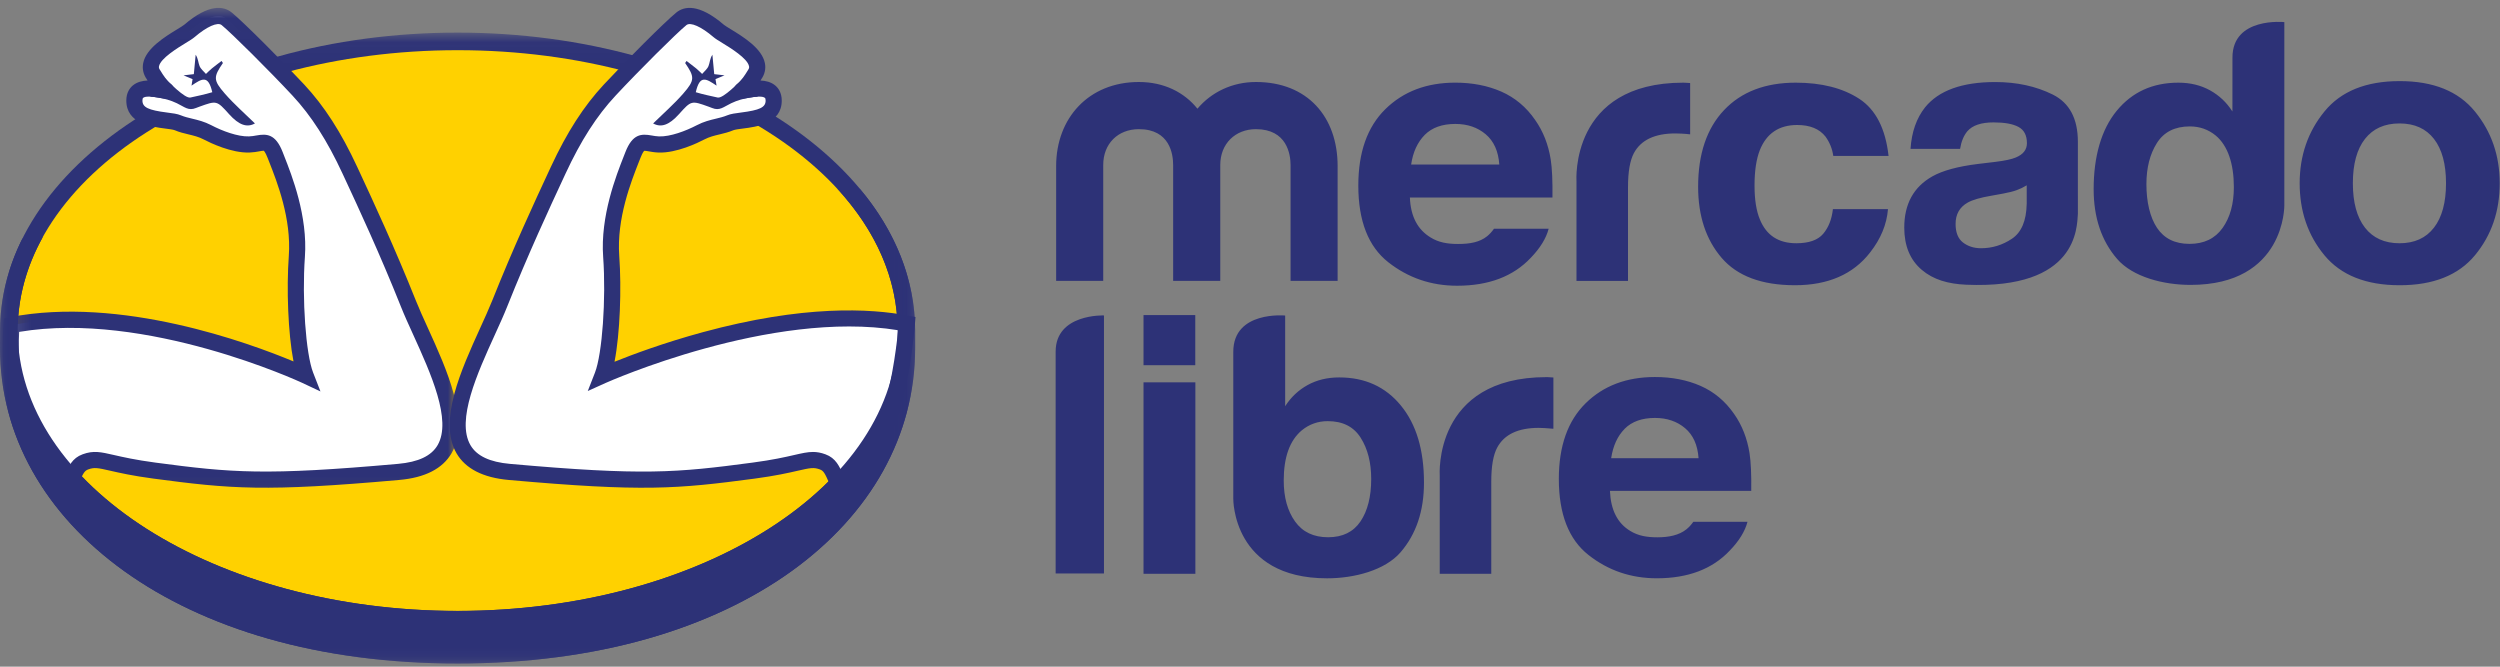 <svg xmlns="http://www.w3.org/2000/svg" xmlns:xlink="http://www.w3.org/1999/xlink" width="120" height="32" viewBox="0 0 120 32">
    <rect x="0" y="0" width="120" height="32" fill="#808080" stroke="none"/>
    <defs>
        <path id="prefix__a" d="M0 0.037L43.927 0.037 43.927 30.323 0 30.323z"/>
        <path id="prefix__c" d="M0.127 0.014L22.003 0.014 22.003 23.958 0.127 23.958z"/>
        <path id="prefix__e" d="M0 0.051L43.927 0.051 43.927 22.839 0 22.839z"/>
    </defs>
    <g fill="none" fill-rule="evenodd">
        <g fill="#2D3277">
            <path d="M66.16 9.876c-.384.5-.935.75-1.654.75-.718 0-1.271-.25-1.66-.75-.387-.5-.58-1.21-.58-2.13 0-.92.193-1.63.58-2.126.389-.497.942-.745 1.66-.745.72 0 1.27.248 1.655.745.384.497.577 1.205.577 2.125 0 .921-.193 1.632-.577 2.131zm1.965-5.575c-.793-.973-1.997-1.458-3.612-1.458-1.613 0-2.817.485-3.61 1.458-.794.971-1.19 2.12-1.19 3.444 0 1.349.396 2.501 1.19 3.46.793.956 1.997 1.436 3.61 1.436 1.615 0 2.82-.48 3.612-1.436.794-.959 1.19-2.111 1.19-3.46 0-1.324-.396-2.473-1.19-3.444zM46.61 8.741c-.016.807-.252 1.362-.706 1.667-.453.304-.949.457-1.486.457-.341 0-.629-.093-.866-.275-.237-.184-.355-.481-.355-.893 0-.462.193-.803.581-1.023.231-.13.608-.24 1.134-.329l.562-.102c.279-.052.499-.107.66-.167.162-.058.32-.134.477-.231v.896zm1.25-5.253c-.804-.399-1.724-.6-2.76-.6-1.592 0-2.716.407-3.37 1.217-.411.52-.642 1.182-.696 1.989h2.379c.059-.356.175-.638.35-.846.246-.282.663-.423 1.253-.423.527 0 .925.07 1.198.216.27.144.407.405.407.782 0 .31-.177.538-.531.685-.198.085-.526.156-.986.212l-.844.101c-.957.118-1.684.317-2.176.593-.902.508-1.351 1.327-1.351 2.461 0 .873.279 1.55.839 2.026.558.476 1.27.676 2.127.715 5.379.235 5.318-2.773 5.368-3.398V5.755c0-1.11-.403-1.867-1.207-2.267zM35.595 4.95c.615 0 1.066.186 1.358.557.2.275.325.585.374.928h2.653c-.146-1.31-.614-2.224-1.405-2.741-.793-.516-1.81-.776-3.051-.776-1.462 0-2.61.44-3.439 1.316-.83.877-1.246 2.104-1.246 3.68 0 1.397.375 2.535 1.127 3.412.752.876 1.925 1.315 3.519 1.315 1.596 0 2.8-.526 3.612-1.577.51-.652.795-1.343.855-2.075h-2.644c-.054.484-.208.878-.464 1.182-.256.302-.685.455-1.293.455-.857 0-1.44-.382-1.75-1.148-.17-.409-.255-.95-.255-1.623 0-.705.086-1.271.255-1.7.322-.802.92-1.205 1.794-1.205M30.127 2.918c-5.45 0-5.127 4.72-5.127 4.72v4.796h2.473V7.936c0-.736.095-1.282.283-1.637.34-.629 1.003-.944 1.992-.944.075 0 .173.003.293.009.12.006.258.016.415.034V2.936c-.11-.007-.181-.01-.212-.013-.032-.003-.07-.005-.117-.005M17.717 5.424c.349-.35.837-.525 1.467-.525.58 0 1.065.164 1.458.495.39.33.61.815.653 1.452h-4.231c.088-.598.307-1.072.653-1.422zm3.325 4.504c-.104.146-.215.27-.339.367-.349.281-.823.366-1.382.366-.529 0-.942-.078-1.317-.309-.617-.37-.964-.999-1-1.92h6.843c.009-.794-.017-1.401-.083-1.824-.114-.72-.364-1.355-.748-1.9-.426-.62-.97-1.073-1.624-1.361-.654-.286-1.39-.43-2.208-.43-1.378 0-2.497.425-3.36 1.274-.863.85-1.296 2.07-1.296 3.663 0 1.7.479 2.926 1.435 3.68.956.753 2.06 1.131 3.31 1.131 1.514 0 2.692-.447 3.534-1.341.454-.47.738-.936.858-1.396h-2.623zM13.535 12.433h-2.259V6.868c0-.508-.172-1.718-1.662-1.718-.994 0-1.712.701-1.712 1.718v5.565H5.64V6.868c0-.508-.154-1.718-1.643-1.718-1.011 0-1.713.701-1.713 1.718v5.565H.024V6.921c0-2.298 1.557-4.035 3.973-4.035 1.199 0 2.175.492 2.809 1.282.667-.79 1.66-1.282 2.808-1.282 2.466 0 3.921 1.667 3.921 4.035v5.512M56.01 9.896c-.36.506-.89.76-1.585.76-.697 0-1.214-.256-1.556-.764-.341-.51-.512-1.25-.512-2.1 0-.787.167-1.446.504-1.977.335-.53.862-.797 1.58-.797.472 0 .886.146 1.243.438.58.484.87 1.352.87 2.475 0 .804-.182 1.46-.543 1.965zM58.978.011s-2.491-.26-2.491 1.698l-.002 2.592c-.276-.433-.635-.772-1.077-1.016-.441-.244-.947-.367-1.518-.367-1.235 0-2.22.45-2.959 1.35-.74.9-1.107 2.196-1.107 3.764 0 1.36.375 2.476 1.125 3.345.75.867 2.22 1.248 3.526 1.248 4.554 0 4.502-3.82 4.502-3.82L58.977.01zM27.314 19.531c.345-.346.83-.52 1.453-.52.575 0 1.056.163 1.445.491.388.327.604.807.648 1.44h-4.195c.09-.594.306-1.064.65-1.41zm3.295 4.465c-.103.145-.214.268-.335.363-.348.279-.836.382-1.39.382-.522 0-.932-.077-1.303-.306-.613-.368-.937-1.008-.975-1.923h6.783c.01-.785-.017-1.389-.082-1.807-.113-.714-.36-1.343-.74-1.884-.425-.614-.962-1.063-1.61-1.348-.65-.285-1.38-.426-2.19-.426-1.366 0-2.474.42-3.33 1.262-.855.844-1.284 2.052-1.284 3.63 0 1.685.474 2.902 1.422 3.649.947.747 2.042 1.12 3.28 1.12 1.501 0 2.669-.443 3.502-1.33.451-.465.733-.927.852-1.382h-2.6zM14.634 23.976c-.343.508-.86.762-1.556.762-.695 0-1.225-.25-1.587-.758-.361-.506-.543-1.16-.543-1.965 0-1.124.29-1.927.87-2.411.358-.291.772-.439 1.242-.439.719 0 1.247.266 1.582.798.337.53.505 1.19.505 1.976 0 .849-.171 1.528-.513 2.037zm-1.022-6.91c-.568 0-1.075.122-1.517.366-.443.245-.802.584-1.078 1.017v-4.353s-2.49-.241-2.49 1.739v7.053s-.052 3.821 4.502 3.821c1.306 0 2.776-.382 3.527-1.25.749-.868 1.124-1.982 1.124-3.343 0-1.568-.369-2.801-1.108-3.7-.737-.901-1.724-1.35-2.96-1.35zM23.68 17.055c-.032-.001-.07-.003-.116-.003-5.451 0-5.128 4.72-5.128 4.72v4.72h2.474V22.07c0-.737.094-1.283.285-1.637.338-.629 1.002-.945 1.99-.945.076 0 .172.003.293.01.121.005.26.016.414.033v-2.461c-.109-.007-.18-.01-.212-.014M0 15.827v10.648h2.32V14.091S0 13.999 0 15.827M4.218 16.481L6.702 16.481 6.702 14.074 4.218 14.074zM4.218 26.493L6.707 26.493 6.707 17.302 4.218 17.302z" transform="translate(0 .25) translate(50.671 .8)"/>
        </g>
        <g>
            <g transform="translate(0 .25) translate(0 1.277)">
                <mask id="prefix__b" fill="#fff">
                    <use xlink:href="#prefix__a"/>
                </mask>
                <path fill="#2D3277" d="M43.927 14.348c0-7.884-9.833-14.31-21.962-14.31C9.835.037.003 6.463.003 14.347L0 15.185c0 8.365 8.594 15.138 21.962 15.138 13.45 0 21.965-6.772 21.965-15.136v-.84z" mask="url(#prefix__b)"/>
            </g>
            <path fill="#FFD100" d="M43.086 15.617c0 7.432-9.454 13.458-21.117 13.458S.85 23.049.85 15.617c0-7.433 9.455-13.458 21.118-13.458 11.663 0 21.117 6.025 21.117 13.458" transform="translate(0 .25)"/>
            <path fill="#FFF" d="M1.096 20.206c1.017 2.177 2.035 3.215 2.035 3.215.448-.863.481-1.323.97-1.502.71-.26.979.11 3.31.42 3.695.492 5.3.635 11.724.063 4.657-.414 1.533-5.406.467-8.079-1.066-2.673-2.18-5.047-2.81-6.403-.63-1.356-1.404-2.7-2.47-3.845-1.066-1.144-2.906-2.986-3.44-3.421-.532-.435-1.452.29-1.792.581-.339.29-2.378 1.208-1.72 2.107 0 0 .316.546.582.733.266.188-1.502-.539-1.502.503 0 1.041 1.623.872 2.083 1.065.46.194.92.194 1.43.46.508.267 1.344.606 2.004.582.66-.025.902-.364 1.24.508.34.872 1.188 2.858 1.042 4.869-.145 2.01.032 4.721.42 5.714 0 0-7.775-3.656-14.12-2.42 0 0-.238 3.166.547 4.85" transform="translate(0 .25)"/>
            <g transform="translate(0 .25) translate(0 .115)">
                <mask id="prefix__d" fill="#fff">
                    <use xlink:href="#prefix__c"/>
                </mask>
                <path fill="#2D3277" d="M1.447 19.926c.608 1.301 1.218 2.186 1.593 2.67l.044-.1c.213-.487.382-.873.884-1.056.52-.19.866-.11 1.495.034.437.1 1.035.237 2 .366 3.668.488 5.261.628 11.638.061.98-.087 1.602-.38 1.904-.898.696-1.196-.339-3.472-1.17-5.3-.221-.485-.43-.943-.592-1.352-1-2.507-2.055-4.778-2.686-6.134l-.116-.25c-.735-1.583-1.498-2.773-2.402-3.744-1.106-1.187-2.917-2.99-3.401-3.385-.192-.155-.712.075-1.296.576-.092.079-.232.165-.427.284-.392.24-1.208.738-1.283 1.117-.009.047-.01.101.051.183l.023.035c.11.19.336.516.469.61.212.15.218.361.16.498-.129.3-.438.238-.604.205-.468-.093-.757-.098-.859-.014-.023.019-.035.063-.035.13 0 .325.278.46 1.186.575.263.033.49.062.66.134.17.071.35.115.54.16.276.066.587.14.919.314.52.273 1.271.557 1.81.537.132-.004.247-.025.358-.045.484-.086.914-.086 1.259.8l.071.183c.37.937 1.138 2.886.995 4.854-.144 2.003.044 4.647.395 5.546l.352.904-.878-.413c-.075-.035-7.493-3.474-13.585-2.445-.035.81-.07 3.08.528 4.36zm1.782 4.032l-.374-.381c-.044-.045-1.077-1.11-2.11-3.323-.818-1.755-.592-4.91-.582-5.043l.022-.294.29-.057c5.318-1.036 11.496 1.24 13.613 2.124-.264-1.36-.338-3.504-.225-5.066.13-1.792-.568-3.563-.943-4.515l-.073-.185c-.116-.299-.186-.347-.188-.349-.024-.004-.133.016-.213.03-.124.023-.28.05-.465.057-.87.034-1.903-.47-2.198-.625-.246-.129-.486-.186-.74-.247-.212-.05-.432-.103-.66-.2-.073-.03-.277-.056-.457-.079-.651-.083-1.863-.236-1.863-1.343 0-.387.173-.61.318-.729.2-.163.451-.223.702-.234l-.038-.061c-.166-.236-.226-.503-.172-.773.14-.712 1.042-1.263 1.638-1.628.133-.081.283-.173.328-.211 1.212-1.04 1.914-.893 2.288-.588.555.453 2.43 2.332 3.478 3.458.961 1.032 1.768 2.286 2.539 3.946l.115.248c.634 1.364 1.695 3.648 2.703 6.174.156.392.36.842.577 1.317.906 1.992 2.033 4.47 1.135 6.011-.431.74-1.274 1.171-2.505 1.28-6.458.575-8.077.432-11.809-.065-1-.133-1.618-.275-2.07-.378-.609-.14-.763-.168-1.056-.062-.174.064-.239.178-.442.64-.08.185-.181.414-.317.677l-.246.474z" mask="url(#prefix__d)"/>
            </g>
            <path fill="#2D3277" d="M7.215 4.387s.672.027 1.274.318c.375.18.554.378.916.229.053-.022.107-.041.161-.061.838-.303.838-.303 1.431.358.482.536.866.651 1.24.444-.475-.466-1-.922-1.451-1.44-.56-.642-.54-.795-.086-1.46l-.066-.099c-.155.12-.312.235-.463.358-.1.082-.19.176-.285.265-.106-.124-.247-.233-.306-.376-.068-.164-.063-.358-.188-.545l-.088.931-.494.058.433.181-.05.313c.503-.34.802-.533.997.316-.374.113-.666.168-1.05.255-.265.06-1.05-.759-1.245-.944" transform="translate(0 .25)"/>
            <path fill="#FFF" d="M42.49 20.206c-1.016 2.177-2.034 3.215-2.034 3.215-.447-.863-.48-1.323-.97-1.502-.71-.26-.979.11-3.31.42-3.695.492-5.3.635-11.724.063-4.657-.414-1.533-5.406-.467-8.079 1.066-2.673 2.18-5.047 2.81-6.403.63-1.356 1.404-2.7 2.47-3.845 1.066-1.144 2.906-2.986 3.44-3.421.532-.435 1.453.29 1.792.581.339.29 2.378 1.208 1.72 2.107 0 0-.316.546-.582.733-.266.188 1.502-.539 1.502.503 0 1.041-1.623.872-2.083 1.065-.46.194-.92.194-1.43.46-.508.267-1.344.606-2.003.582-.66-.025-.903-.364-1.242.508-.339.872-1.187 2.858-1.041 4.869.145 2.01-.032 4.721-.42 5.714 0 0 8.267-3.728 14.612-2.493 0 0-.254 3.24-1.04 4.923" transform="translate(0 .25)"/>
            <path fill="#2D3277" d="M39.024 21.444c.19 0 .377.032.595.112.502.183.67.568.885 1.055l.044.1c.374-.483.985-1.368 1.592-2.67.6-1.284.882-3.57.971-4.44-6.104-1.002-13.954 2.492-14.034 2.528l-.864.39.345-.883c.35-.9.538-3.543.394-5.547-.143-1.967.626-3.917.995-4.854l.071-.182c.345-.887.774-.887 1.26-.8.11.02.225.04.357.045.539.019 1.29-.265 1.81-.537.332-.174.643-.249.918-.314.19-.046.371-.09.54-.16.171-.072.398-.101.661-.135.909-.115 1.186-.25 1.186-.574 0-.068-.012-.112-.035-.13-.102-.085-.391-.08-.86.013-.165.033-.474.095-.603-.205-.058-.136-.051-.348.16-.497.133-.094.359-.42.47-.61l.022-.035c.06-.083.06-.137.05-.183-.074-.38-.89-.878-1.282-1.118-.195-.119-.335-.205-.427-.284-.584-.5-1.104-.731-1.296-.575-.484.394-2.295 2.198-3.4 3.385-.905.97-1.668 2.16-2.403 3.744l-.115.248c-.631 1.357-1.687 3.628-2.686 6.135-.163.41-.372.867-.592 1.352-.832 1.828-1.867 4.105-1.171 5.3.302.518.925.812 1.904.899 6.377.567 7.97.427 11.638-.062.965-.128 1.563-.265 2-.365.366-.084.636-.146.9-.146zm1.335 2.63l-.246-.475c-.137-.262-.237-.492-.318-.677-.203-.461-.268-.576-.442-.64-.292-.106-.447-.077-1.056.062-.451.104-1.07.245-2.07.379-3.732.497-5.351.64-11.81.065-1.23-.11-2.073-.54-2.504-1.28-.898-1.542.23-4.02 1.135-6.011.217-.476.421-.925.578-1.317 1.007-2.528 2.068-4.811 2.702-6.175l.115-.248c.771-1.66 1.578-2.913 2.539-3.946C30.03 2.685 31.905.806 32.46.354c.374-.306 1.076-.452 2.289.587.045.039.194.13.327.211.596.365 1.498.916 1.639 1.629.053.27-.007.536-.173.772l-.037.062c.25.01.502.07.701.234.145.119.318.342.318.729 0 1.106-1.212 1.26-1.862 1.342-.18.023-.385.05-.458.08-.228.096-.448.149-.66.2-.254.06-.493.117-.74.246-.295.155-1.327.659-2.198.626-.186-.007-.34-.035-.465-.057-.08-.014-.189-.034-.22-.027.003 0-.066.05-.181.346l-.073.185c-.375.951-1.073 2.723-.943 4.515.113 1.567.039 3.72-.227 5.08.85-.343 2.373-.912 4.246-1.421 4.8-1.305 8.011-1.15 9.861-.79l.34.066-.028.344c-.01.135-.268 3.33-1.075 5.056-1.032 2.212-2.065 3.279-2.109 3.323l-.373.381z" transform="translate(0 .25)"/>
            <path fill="#2D3277" d="M36.372 4.387s-.672.027-1.274.318c-.375.18-.554.378-.916.229-.053-.022-.107-.041-.161-.061-.838-.303-.838-.303-1.431.358-.482.536-.866.651-1.24.444.475-.466 1-.922 1.451-1.44.56-.642.54-.795.086-1.46l.066-.099c.155.12.312.235.463.358.1.082.19.176.286.265.105-.124.246-.233.305-.376.068-.164.063-.358.188-.545l.088.931.494.058-.433.181.05.313c-.503-.34-.802-.533-.997.316.374.113.666.168 1.05.255.265.06 1.051-.759 1.245-.944" transform="translate(0 .25)"/>
            <g transform="translate(0 .25) translate(0 8.76)">
                <mask id="prefix__f" fill="#fff">
                    <use xlink:href="#prefix__e"/>
                </mask>
                <path fill="#2D3277" d="M40.191.051c1.84 1.997 2.895 4.323 2.895 6.805 0 7.433-9.454 13.458-21.117 13.458S.85 14.29.85 6.856c0-1.57.423-3.08 1.2-4.48l-.976.066C.379 3.836.003 5.322.003 6.864L0 7.702c0 8.364 8.594 15.137 21.962 15.137 13.45 0 21.965-6.772 21.965-15.136v-.84c0-2.463-.96-4.784-2.65-6.812H40.19z" mask="url(#prefix__f)"/>
            </g>
        </g>
    </g>
</svg>

